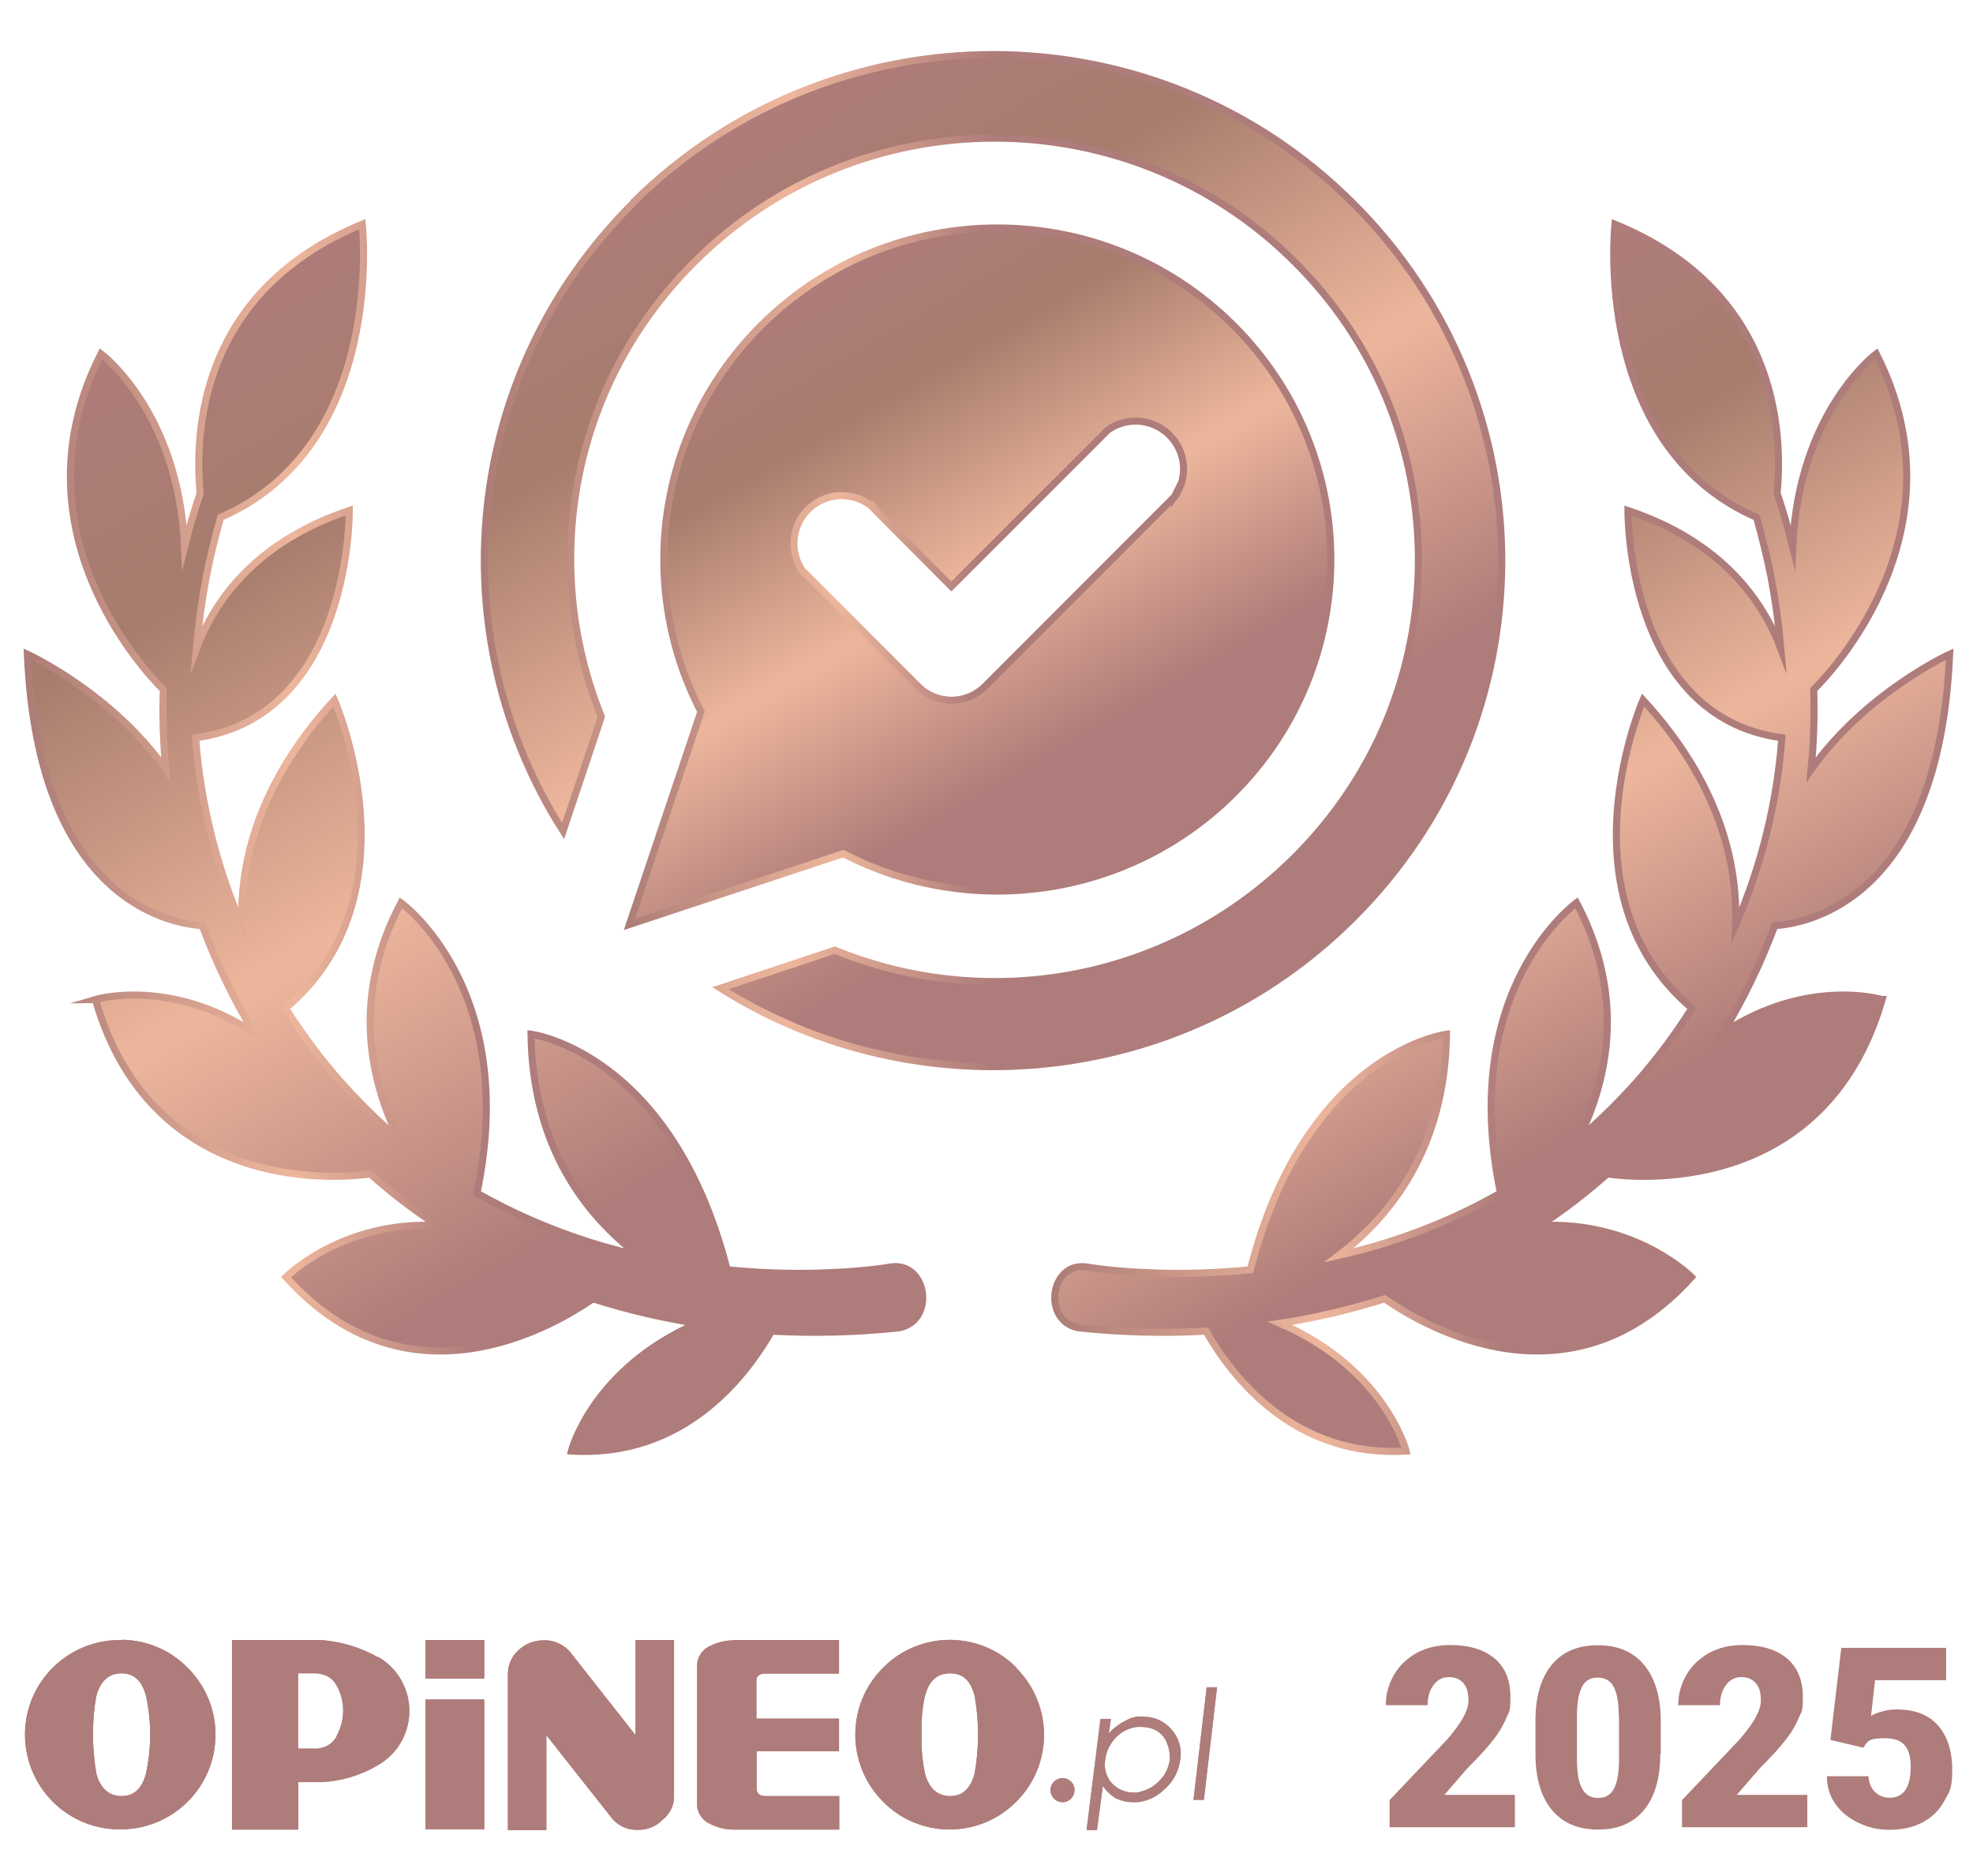 <?xml version="1.0" encoding="UTF-8"?>
<svg id="Warstwa_1" xmlns="http://www.w3.org/2000/svg" version="1.1" xmlns:xlink="http://www.w3.org/1999/xlink" viewBox="0 0 836 795">
  <!-- Generator: Adobe Illustrator 29.8.2, SVG Export Plug-In . SVG Version: 2.1.1 Build 3)  -->
  <defs>
    <clipPath id="clippath">
      <path d="M430.7,706.6c-15.4-15.6-40.6-15.7-56.2-.3l-.3.3c-15.7,15.6-15.7,41-.1,56.7h0c15.4,15.7,40.6,15.8,56.2.4l.3-.3c15.7-15.6,15.7-41,0-56.7h0c0,0,0,0,0,0ZM413,751.3c-1.7,6.6-5.2,9.7-10.4,9.7s-9-3.1-10.7-9.7c-1.1-5.3-1.6-10.8-1.4-16.3-.2-5.5.2-10.9,1.4-16.3,1.7-6.6,5.2-9.7,10.7-9.7s8.7,3.1,10.4,9.7c1.9,10.8,1.9,21.8,0,32.5h0ZM160.2,702.2c-7.4-4.2-15.7-6.7-24.2-7.3h-37.7v80.3h28.1v-20.1h9.7c8.6-.4,16.9-2.9,24.2-7.3,12.6-7.3,16.9-23.5,9.6-36.1-2.3-4-5.6-7.3-9.6-9.6h0s0,0,0,0ZM142.6,735.8c-1.4,2.5-3.8,4.3-6.6,4.8-.9.3-1.8.4-2.8.3h-6.9v-31.9h6.9c.9,0,1.9,0,2.8.3,2.8.5,5.3,2.3,6.6,4.8,1.9,3.3,2.8,7,2.8,10.7,0,3.8-1,7.5-2.8,10.8h0s0,0,0,0ZM51.5,694.9c-22.2-.4-40.5,17.2-40.9,39.3-.4,22.2,17.2,40.5,39.3,40.9.5,0,1.1,0,1.6,0,22.2-.2,40-18.3,39.8-40.4,0-10.5-4.3-20.6-11.8-28.1-7.4-7.5-17.5-11.8-28.1-11.8h0ZM61.9,751.3c-1.7,6.6-5.2,9.7-10.4,9.7s-9-3.1-10.7-9.7c-.9-5.4-1.4-10.8-1.4-16.3,0-5.5.4-10.9,1.4-16.3,1.7-6.6,5.5-9.7,10.7-9.7s8.7,3.1,10.4,9.7c2.3,10.7,2.3,21.8,0,32.5h0ZM269.3,694.9h16.3v66.5c0,3.8-1.9,7.3-4.9,9.7-2.7,2.8-6.5,4.3-10.4,4.2-4.1.2-8-1.5-10.7-4.5l-28.1-35.6v40.2h-16.3v-66.5c.1-3.7,1.7-7.2,4.5-9.7,2.8-2.7,6.5-4.1,10.4-4.2,4.2-.2,8.2,1.5,11.1,4.5l28.1,35.7v-40.2h0ZM180.3,720.1h24.9v55h-24.9v-55h0ZM310.5,694.9h45v14.2h-31.2c-2.4,0-3.8,1-3.8,2.8v16.3h35v13.8h-34.9v15.9c0,2.1,1.4,3.1,3.8,3.1h31.2v14.2h-45c-3.4,0-6.7-.9-9.7-2.4-3.1-1.3-5.2-4.3-5.5-7.6v-60.2c.3-3.4,2.5-6.3,5.5-7.6,3-1.5,6.3-2.3,9.7-2.4h0,0ZM180.3,694.9h24.9v16.3h-24.9v-16.3h0ZM484.5,727.3h-2.5c-1.9.3-3.7.9-5.3,1.9-2.6,1.3-5,3.1-6.9,5.3l.9-6.2h-4.4l-5.9,47.1h4.4l2.5-18.7c1.5,2.2,3.4,4,5.6,5.3,2.2,1,4.7,1.6,7.2,1.6h1.9c4.2-.5,8.2-2.3,11.2-5.3,3.8-3.2,6.3-7.8,6.9-12.8.8-4.6-.6-9.3-3.8-12.8-3-3.5-7.3-5.4-11.9-5.3h0ZM492.9,752.6c-1.5,2-3.4,3.8-5.6,5-1.7.9-3.5,1.5-5.3,1.9h-1.9c-2.3,0-4.6-.7-6.5-1.9-1.9-1.2-3.5-2.9-4.4-5-1-2.2-1.3-4.5-.9-6.9.4-3.8,2.2-7.3,5-10,2.4-2.3,5.5-3.7,8.7-4h1.6c2.3,0,4.5.5,6.5,1.6,2,1.2,3.6,3.1,4.4,5.3.9,2.2,1.3,4.5,1.2,6.9-.4,2.6-1.3,5-2.8,7.2h0ZM515.7,714.9l-5.6,47.7h-4.4l5.6-47.7h4.4,0ZM455.3,758.5c0,2.8-2.3,5.1-5.1,5.1s-5.1-2.3-5.1-5.1,2.3-5.1,5.1-5.1,5.1,2.2,5.1,5h0Z" fill="none"/>
    </clipPath>
    <linearGradient id="Gradient_bez_nazwy" data-name="Gradient bez nazwy" x1="298.1" y1="58.8" x2="34.4" y2="515.4" gradientTransform="translate(0 670.1) scale(1 -1)" gradientUnits="userSpaceOnUse">
      <stop offset=".2" stop-color="#ae7c7a"/>
      <stop offset=".5" stop-color="#edb69c"/>
      <stop offset=".8" stop-color="#a77c6d"/>
      <stop offset="1" stop-color="#ae7c7a"/>
    </linearGradient>
    <linearGradient id="Gradient_bez_nazwy_2" data-name="Gradient bez nazwy 2" x1="10" y1="315.4" x2="392.4" y2="315.4" gradientTransform="translate(0 670.1) scale(1 -1)" gradientUnits="userSpaceOnUse">
      <stop offset="0" stop-color="#ac7c77"/>
      <stop offset=".3" stop-color="#edb69c"/>
      <stop offset=".5" stop-color="#ae7c7a"/>
      <stop offset="1" stop-color="#ae7c7a"/>
    </linearGradient>
    <linearGradient id="Gradient_bez_nazwy_3" data-name="Gradient bez nazwy 3" x1="729.5" y1="130.2" x2="525.5" y2="483.5" gradientTransform="translate(0 670.1) scale(1 -1)" gradientUnits="userSpaceOnUse">
      <stop offset=".2" stop-color="#ae7c7a"/>
      <stop offset=".5" stop-color="#edb69c"/>
      <stop offset=".8" stop-color="#a77c6d"/>
      <stop offset="1" stop-color="#ae7c7a"/>
    </linearGradient>
    <linearGradient id="Gradient_bez_nazwy_4" data-name="Gradient bez nazwy 4" x1="445.4" y1="315.4" x2="827.8" y2="315.4" gradientTransform="translate(0 670.1) scale(1 -1)" gradientUnits="userSpaceOnUse">
      <stop offset="0" stop-color="#ac7c77"/>
      <stop offset=".3" stop-color="#edb69c"/>
      <stop offset=".5" stop-color="#ae7c7a"/>
      <stop offset="1" stop-color="#ae7c7a"/>
    </linearGradient>
    <linearGradient id="Gradient_bez_nazwy_5" data-name="Gradient bez nazwy 5" x1="528.3" y1="246.6" x2="313.5" y2="618.6" gradientTransform="translate(0 670.1) scale(1 -1)" gradientUnits="userSpaceOnUse">
      <stop offset=".2" stop-color="#ae7c7a"/>
      <stop offset=".5" stop-color="#edb69c"/>
      <stop offset=".8" stop-color="#a77c6d"/>
      <stop offset="1" stop-color="#ae7c7a"/>
    </linearGradient>
    <linearGradient id="Gradient_bez_nazwy_6" data-name="Gradient bez nazwy 6" x1="203.7" y1="432.6" x2="638" y2="432.6" gradientTransform="translate(0 670.1) scale(1 -1)" gradientUnits="userSpaceOnUse">
      <stop offset="0" stop-color="#ac7c77"/>
      <stop offset=".3" stop-color="#edb69c"/>
      <stop offset=".5" stop-color="#ae7c7a"/>
      <stop offset="1" stop-color="#ae7c7a"/>
    </linearGradient>
    <linearGradient id="Gradient_bez_nazwy_7" data-name="Gradient bez nazwy 7" x1="462.1" y1="293.4" x2="321.4" y2="537.1" gradientTransform="translate(0 670.1) scale(1 -1)" gradientUnits="userSpaceOnUse">
      <stop offset=".2" stop-color="#ae7c7a"/>
      <stop offset=".5" stop-color="#edb69c"/>
      <stop offset=".8" stop-color="#a77c6d"/>
      <stop offset="1" stop-color="#ae7c7a"/>
    </linearGradient>
    <linearGradient id="Gradient_bez_nazwy_8" data-name="Gradient bez nazwy 8" x1="264.3" y1="425.5" x2="565.3" y2="425.5" gradientTransform="translate(0 670.1) scale(1 -1)" gradientUnits="userSpaceOnUse">
      <stop offset="0" stop-color="#ac7c77"/>
      <stop offset=".3" stop-color="#edb69c"/>
      <stop offset=".5" stop-color="#ae7c7a"/>
      <stop offset="1" stop-color="#ae7c7a"/>
    </linearGradient>
  </defs>
  <path d="M641.8,774.2h-53v-11.5l24.4-25.7c6-6.9,9-12.3,9-16.3s-.7-5.8-2.1-7.5c-1.4-1.7-3.5-2.6-6.2-2.6s-4.8,1.1-6.5,3.4c-1.7,2.3-2.5,5.1-2.5,8.5h-17.7c0-4.7,1.2-9,3.5-12.9,2.3-4,5.6-7,9.7-9.3,4.1-2.2,8.8-3.3,13.9-3.3,8.2,0,14.5,1.9,19,5.7s6.7,9.2,6.7,16.3-.6,5.9-1.7,8.8c-1.1,2.8-2.8,5.8-5.2,8.9-2.3,3.1-6.1,7.3-11.3,12.5l-9.8,11.3h29.9v13.6h0Z" fill="#ae7c7a"/>
  <path d="M703.5,743.1c0,10.3-2.3,18.2-6.9,23.8s-11.1,8.3-19.5,8.3-15-2.8-19.6-8.4-6.9-13.5-6.9-23.7v-13.9c0-10.3,2.3-18.2,6.9-23.8s11.1-8.3,19.6-8.3,15,2.8,19.6,8.4,7,13.5,7,23.8v13.8h0ZM685.9,727c0-5.5-.7-9.5-2.1-12.2-1.4-2.7-3.7-4-6.8-4s-5.2,1.2-6.6,3.8-2.1,6.3-2.2,11.4v19.4c0,5.7.7,9.8,2.2,12.5,1.4,2.6,3.7,3.9,6.8,3.9s5.2-1.3,6.6-3.8c1.4-2.6,2.2-6.6,2.2-12v-18.8h0Z" fill="#ae7c7a"/>
  <path d="M765.7,774.2h-53v-11.5l24.4-25.7c6-6.9,9-12.3,9-16.3s-.7-5.8-2.1-7.5c-1.4-1.7-3.5-2.6-6.2-2.6s-4.8,1.1-6.5,3.4c-1.7,2.3-2.5,5.1-2.5,8.5h-17.7c0-4.7,1.2-9,3.5-12.9,2.3-4,5.6-7,9.7-9.3,4.1-2.2,8.8-3.3,13.9-3.3,8.2,0,14.5,1.9,19,5.7s6.7,9.2,6.7,16.3-.6,5.9-1.7,8.8c-1.1,2.8-2.8,5.8-5.2,8.9-2.3,3.1-6.1,7.3-11.3,12.5l-9.8,11.3h29.9v13.6h0Z" fill="#ae7c7a"/>
  <path d="M775.6,737.1l4.6-38.9h44.4v13.7h-30.1l-1.7,15.1c1.2-.7,2.9-1.4,4.9-1.9,2-.6,4-.8,6-.8,7.6,0,13.4,2.2,17.4,6.7,4,4.5,6.1,10.8,6.1,18.8s-1.1,9.3-3.3,13.2c-2.2,4-5.2,7-9.2,9.1s-8.6,3.2-13.9,3.2-9.2-1-13.4-3c-4.2-2-7.5-4.7-9.8-8.1-2.4-3.4-3.5-7.3-3.5-11.6h17.6c.2,2.8,1.1,5,2.7,6.6,1.6,1.6,3.7,2.5,6.3,2.5,5.9,0,8.9-4.4,8.9-13.1s-3.6-12.1-10.9-12.1-7.2,1.3-9.2,4l-14-3.3h0Z" fill="#ae7c7a"/>
  <g>
    <path d="M430.7,706.6c-15.4-15.6-40.6-15.7-56.2-.3l-.3.3c-15.7,15.6-15.7,41-.1,56.7h0c15.4,15.7,40.6,15.8,56.2.4l.3-.3c15.7-15.6,15.7-41,0-56.7h0c0,0,0,0,0,0ZM413,751.3c-1.7,6.6-5.2,9.7-10.4,9.7s-9-3.1-10.7-9.7c-1.1-5.3-1.6-10.8-1.4-16.3-.2-5.5.2-10.9,1.4-16.3,1.7-6.6,5.2-9.7,10.7-9.7s8.7,3.1,10.4,9.7c1.9,10.8,1.9,21.8,0,32.5h0ZM160.2,702.2c-7.4-4.2-15.7-6.7-24.2-7.3h-37.7v80.3h28.1v-20.1h9.7c8.6-.4,16.9-2.9,24.2-7.3,12.6-7.3,16.9-23.5,9.6-36.1-2.3-4-5.6-7.3-9.6-9.6h0s0,0,0,0ZM142.6,735.8c-1.4,2.5-3.8,4.3-6.6,4.8-.9.3-1.8.4-2.8.3h-6.9v-31.9h6.9c.9,0,1.9,0,2.8.3,2.8.5,5.3,2.3,6.6,4.8,1.9,3.3,2.8,7,2.8,10.7,0,3.8-1,7.5-2.8,10.8h0s0,0,0,0ZM51.5,694.9c-22.2-.4-40.5,17.2-40.9,39.3-.4,22.2,17.2,40.5,39.3,40.9.5,0,1.1,0,1.6,0,22.2-.2,40-18.3,39.8-40.4,0-10.5-4.3-20.6-11.8-28.1-7.4-7.5-17.5-11.8-28.1-11.8h0ZM61.9,751.3c-1.7,6.6-5.2,9.7-10.4,9.7s-9-3.1-10.7-9.7c-.9-5.4-1.4-10.8-1.4-16.3,0-5.5.4-10.9,1.4-16.3,1.7-6.6,5.5-9.7,10.7-9.7s8.7,3.1,10.4,9.7c2.3,10.7,2.3,21.8,0,32.5h0ZM269.3,694.9h16.3v66.5c0,3.8-1.9,7.3-4.9,9.7-2.7,2.8-6.5,4.3-10.4,4.2-4.1.2-8-1.5-10.7-4.5l-28.1-35.6v40.2h-16.3v-66.5c.1-3.7,1.7-7.2,4.5-9.7,2.8-2.7,6.5-4.1,10.4-4.2,4.2-.2,8.2,1.5,11.1,4.5l28.1,35.7v-40.2h0ZM180.3,720.1h24.9v55h-24.9v-55h0ZM310.5,694.9h45v14.2h-31.2c-2.4,0-3.8,1-3.8,2.8v16.3h35v13.8h-34.9v15.9c0,2.1,1.4,3.1,3.8,3.1h31.2v14.2h-45c-3.4,0-6.7-.9-9.7-2.4-3.1-1.3-5.2-4.3-5.5-7.6v-60.2c.3-3.4,2.5-6.3,5.5-7.6,3-1.5,6.3-2.3,9.7-2.4h0,0ZM180.3,694.9h24.9v16.3h-24.9v-16.3h0ZM484.5,727.3h-2.5c-1.9.3-3.7.9-5.3,1.9-2.6,1.3-5,3.1-6.9,5.3l.9-6.2h-4.4l-5.9,47.1h4.4l2.5-18.7c1.5,2.2,3.4,4,5.6,5.3,2.2,1,4.7,1.6,7.2,1.6h1.9c4.2-.5,8.2-2.3,11.2-5.3,3.8-3.2,6.3-7.8,6.9-12.8.8-4.6-.6-9.3-3.8-12.8-3-3.5-7.3-5.4-11.9-5.3h0ZM492.9,752.6c-1.5,2-3.4,3.8-5.6,5-1.7.9-3.5,1.5-5.3,1.9h-1.9c-2.3,0-4.6-.7-6.5-1.9-1.9-1.2-3.5-2.9-4.4-5-1-2.2-1.3-4.5-.9-6.9.4-3.8,2.2-7.3,5-10,2.4-2.3,5.5-3.7,8.7-4h1.6c2.3,0,4.5.5,6.5,1.6,2,1.2,3.6,3.1,4.4,5.3.9,2.2,1.3,4.5,1.2,6.9-.4,2.6-1.3,5-2.8,7.2h0ZM515.7,714.9l-5.6,47.7h-4.4l5.6-47.7h4.4,0ZM455.3,758.5c0,2.8-2.3,5.1-5.1,5.1s-5.1-2.3-5.1-5.1,2.3-5.1,5.1-5.1,5.1,2.2,5.1,5h0Z" fill="#ae7c7a"/>
    <g clip-path="url(#clippath)">
      <rect x="-65.1" y="676.3" width="624.2" height="111.9" fill="#ae7c7a"/>
    </g>
  </g>
  <g>
    <path d="M40.3,423.5s31.6-9.5,67.3,14.1c-8.6-14.3-16-29.5-21.9-45.4-13.8-.9-69.6-10.9-74.1-115,0,0,35.7,16.3,58.7,48.9-1.1-11.2-1.5-22.5-1.1-33.9-8.1-8-64.2-68-26.4-142.3,0,0,32.9,24.5,35.4,81.7,1.9-7.6,4.1-15.2,6.6-22.6-2.5-26.2.1-85.9,68.7-114,0,0,10.4,93.7-60,124.2-2.4,8.3-4.4,16.7-6.1,25.2-1.9,10.1-3.3,20.3-4.2,30.5,7.9-21,25.6-45.5,64.8-58.6,0,0,1,87.4-65.1,96.3,2,27.6,8.9,54.6,19.6,79.5-1-25.4,6.3-59.7,39.2-95.5,0,0,36.1,82.7-20.7,130.6,8.3,13.1,17.7,25.4,28.1,36.4,6.3,6.7,12.9,13,19.8,18.8-12.4-25.3-19.8-60.5,1-99.9,0,0,50.4,36.2,32.2,123,17,9.7,35.1,17.2,53.6,22.6,4.9,1.4,9.9,2.7,14.9,3.8-22.1-16.8-45-45.7-45.6-93.7,0,0,59.5,7.5,83.1,99.8,13,1.3,26.1,1.8,39.2,1.4,10.1-.3,20.5-1,30.3-2.6,15.4-2.1,18.8,22.9,3.3,25.8-17.8,1.9-35.9,2.4-54,1.4-11.3,19.8-37.6,53.7-84.8,50.8,0,0,8.9-34.8,53.4-54.1-15-2.3-29.8-5.8-44.3-10.4-17.3,12-78.8,47.7-130-9.2,0,0,23.7-24,64.3-21.8-10-6.5-19.5-13.8-28.6-21.9-9.8,1.4-91.9,10.9-116.5-73.9h0Z" fill="url(#Gradient_bez_nazwy)" stroke="url(#Gradient_bez_nazwy_2)" stroke-miterlimit="10" stroke-width="3"/>
    <path d="M797.4,423.5s-31.6-9.5-67.3,14.1c8.6-14.3,16-29.5,21.9-45.4,13.8-.9,69.6-10.9,74.1-115,0,0-35.7,16.3-58.7,48.9,1.1-11.2,1.5-22.5,1.1-33.9,8.1-8,64.2-68,26.5-142.3,0,0-32.9,24.5-35.4,81.7-1.9-7.6-4.1-15.2-6.6-22.6,2.5-26.2,0-85.9-68.7-114,0,0-10.3,93.7,60,124.2,2.3,8.3,4.4,16.7,6.1,25.2,1.9,10.1,3.3,20.3,4.2,30.5-7.9-21-25.6-45.5-64.8-58.6,0,0-1,87.4,65.2,96.3-2,27.6-8.8,54.6-19.6,79.5,1-25.4-6.3-59.7-39.2-95.5,0,0-36.1,82.7,20.7,130.6-8.3,13.1-17.7,25.4-28.1,36.4-6.3,6.7-12.9,13-19.8,18.8,12.4-25.3,19.8-60.5-1-99.9,0,0-50.4,36.2-32.2,123-17,9.7-35.1,17.2-53.6,22.6-4.9,1.4-9.9,2.7-14.9,3.8,22.1-16.8,45-45.7,45.6-93.7,0,0-59.5,7.5-83.1,99.8-13,1.3-26.2,1.8-39.2,1.4-10.1-.3-20.5-1-30.3-2.6-15.4-2.1-18.8,22.9-3.3,25.8,17.8,1.9,35.9,2.4,54,1.4,11.3,19.8,37.6,53.7,84.8,50.8,0,0-8.9-34.8-53.4-54.1,15-2.3,29.8-5.8,44.3-10.4,17.3,12,78.8,47.7,130-9.2,0,0-23.7-24-64.3-21.8,10-6.5,19.5-13.8,28.6-21.9,9.8,1.4,91.9,10.9,116.5-73.9h0Z" fill="url(#Gradient_bez_nazwy_3)" stroke="url(#Gradient_bez_nazwy_4)" stroke-miterlimit="10" stroke-width="3"/>
    <path d="M268.4,85.9c-72.8,72.4-82.6,183.4-29.8,266.2l16.2-48.4c-8.5-21.1-13-43.8-13-66.7,0-47.8,18.7-92.5,52.6-126.2,70.1-69.7,184-69.7,254,0,34,33.7,52.6,78.6,52.6,126.4s-18.7,92.5-52.6,126.2c-51.7,51.4-128.1,66.3-194.7,39.2l-48.4,16.1c83.3,52.6,195.2,42.8,267.8-29.5,84.3-83.7,84.3-219.5,0-303.3-84-83.7-220.6-83.7-304.9,0" fill="url(#Gradient_bez_nazwy_5)" stroke="url(#Gradient_bez_nazwy_6)" stroke-miterlimit="10" stroke-width="3"/>
    <path d="M522.5,137.7c-55.2-54.8-144.6-54.8-199.8,0-44.6,44.4-53.2,110.9-25.7,163.8l-30.3,90.2,90.6-30c53.3,27.6,120.5,19.1,165.2-25.3,55.2-54.9,55.2-143.8,0-198.7ZM497.6,210.5h0c-.1.2-.2.3-.4.4h0s-79.9,80-79.9,80c-3.8,3.7-8.8,5.8-14.1,5.8-5.3,0-10.4-2.1-14.1-5.8l-48.3-48.3c-.1,0-.3-.2-.4-.3h-.1c-6.6-9.2-4.6-21.8,4.4-28.4,7.1-5.2,16.8-5.2,23.9,0h.1c0,.1,34.4,34.6,34.4,34.6l66.2-66.2h0c9-6.6,21.7-4.6,28.3,4.5,5.2,7.1,5.2,16.7,0,23.8h0Z" fill="url(#Gradient_bez_nazwy_7)" stroke="url(#Gradient_bez_nazwy_8)" stroke-miterlimit="10" stroke-width="3"/>
  </g>
</svg>